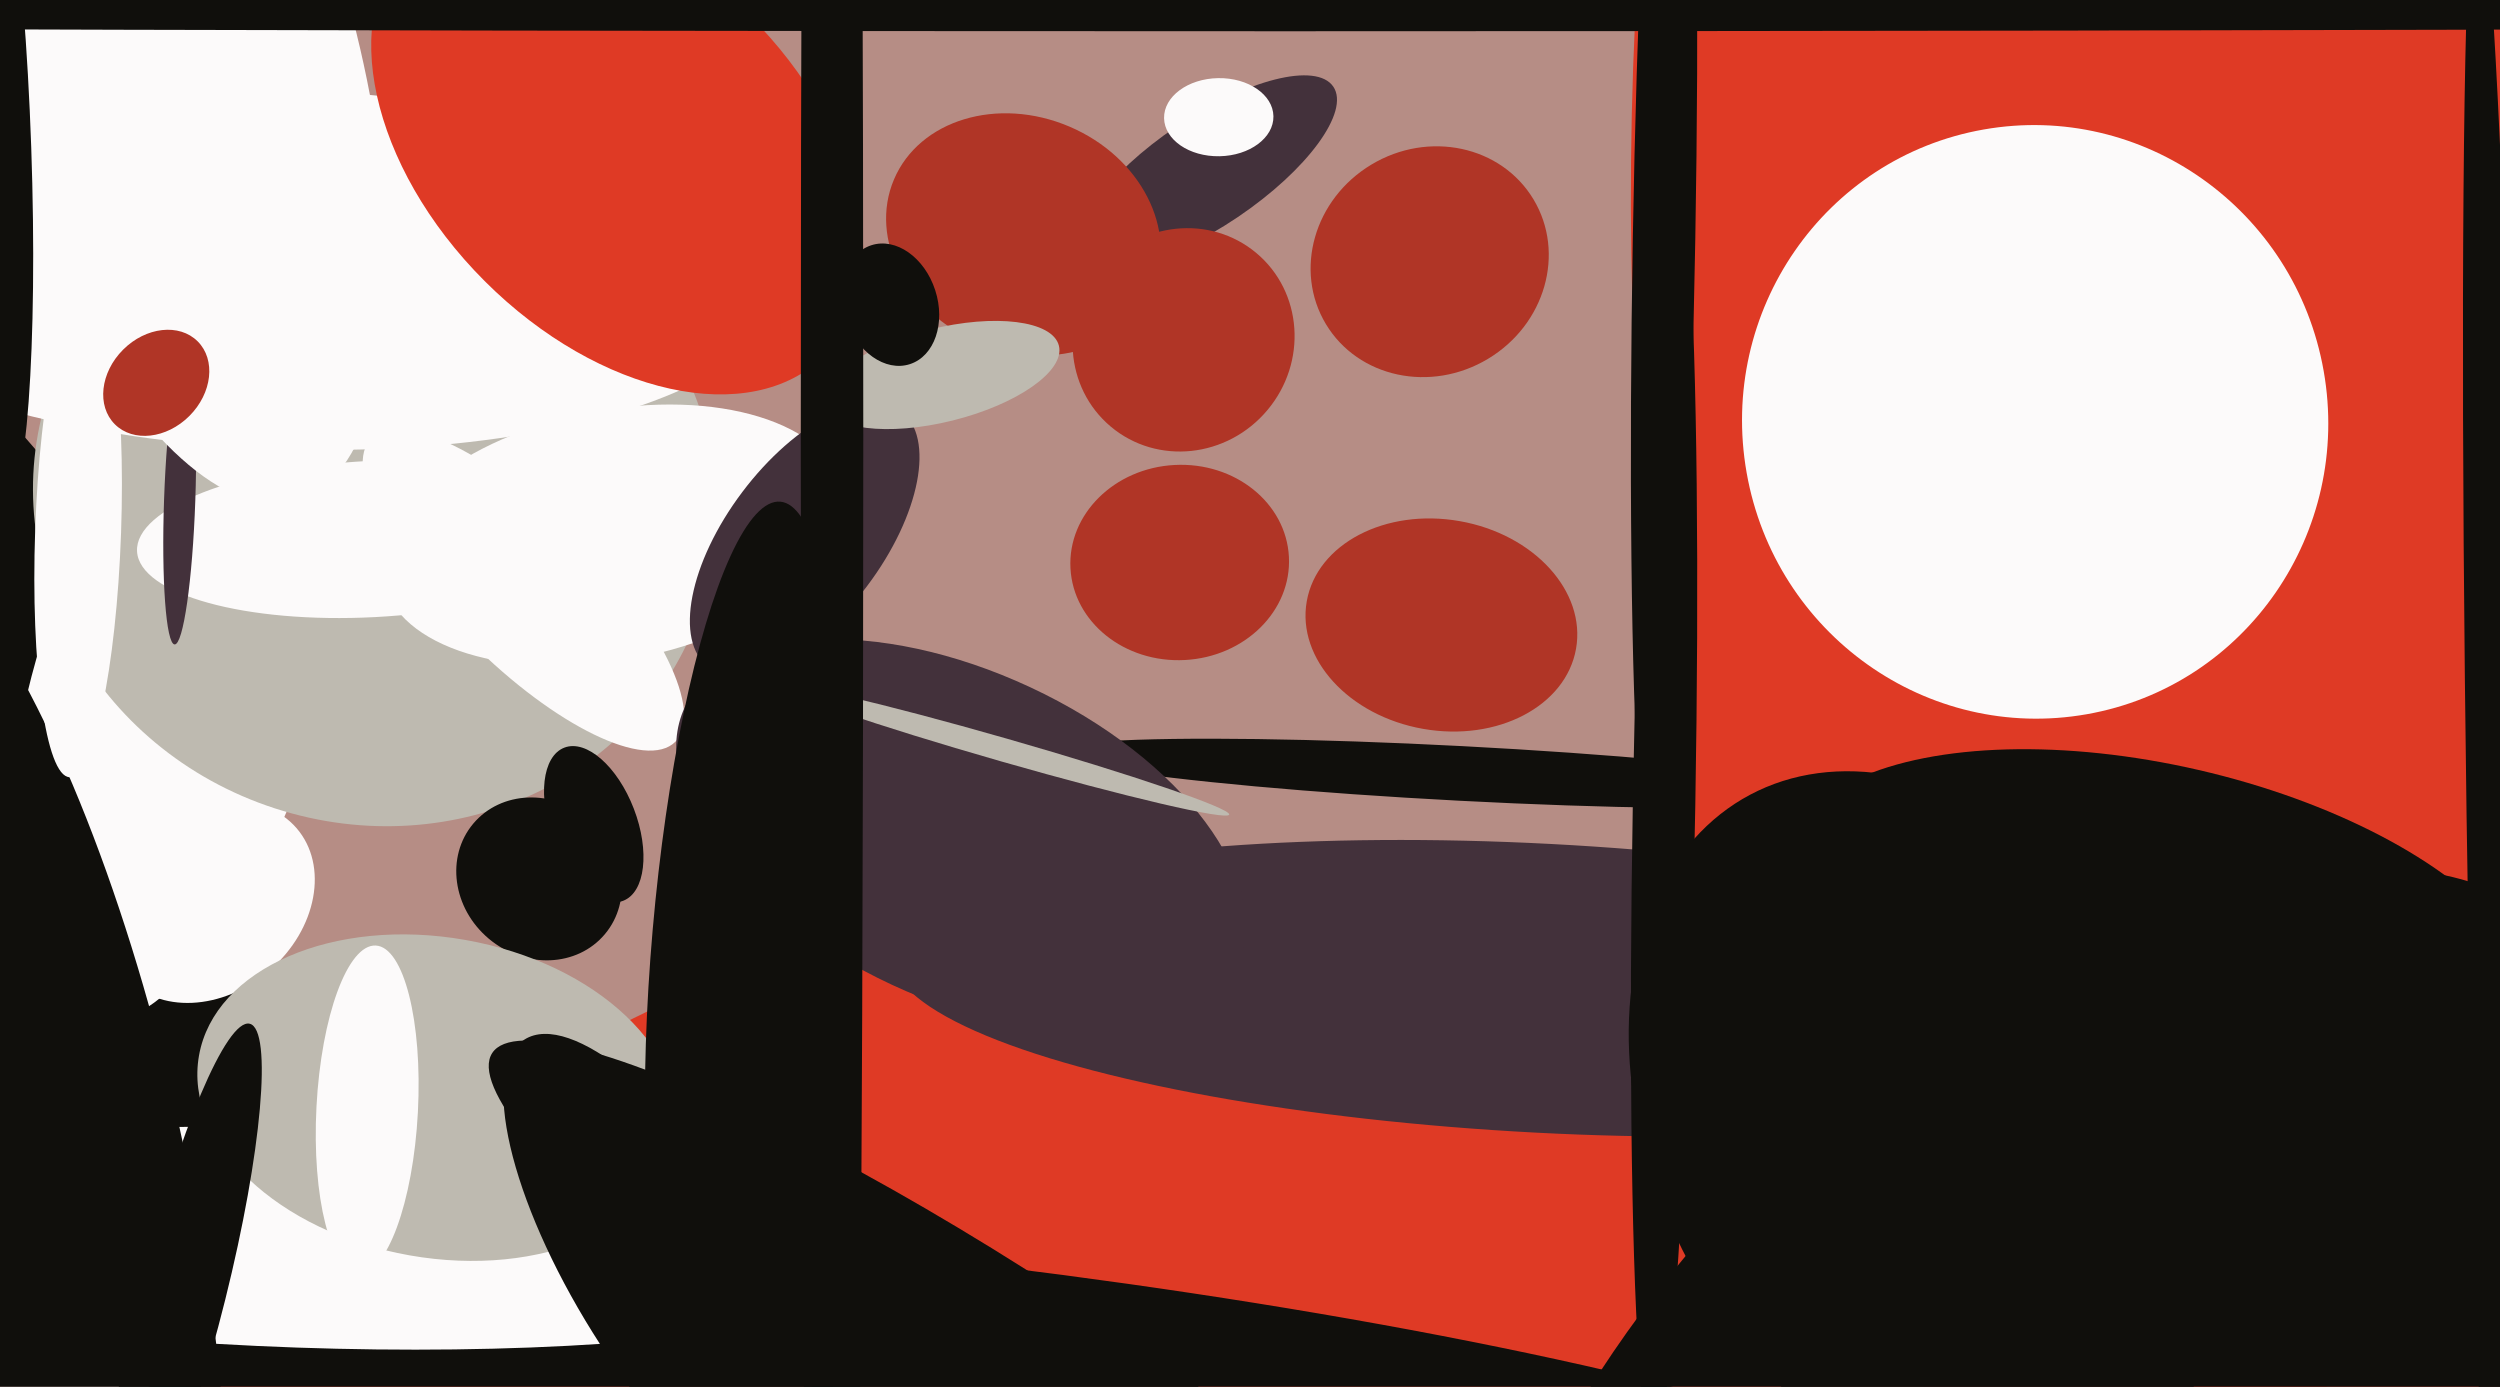 <svg xmlns="http://www.w3.org/2000/svg" width="640px" height="355px">
  <rect width="640" height="355" fill="rgb(182,141,133)"/>
  <ellipse cx="309" cy="44" rx="39" ry="14" transform="rotate(146,309,44)" fill="rgb(67,49,59)"/>
  <ellipse cx="-8" cy="192" rx="128" ry="57" transform="rotate(63,-8,192)" fill="rgb(16,15,12)"/>
  <ellipse cx="46" cy="175" rx="37" ry="91" transform="rotate(17,46,175)" fill="rgb(252,250,250)"/>
  <ellipse cx="387" cy="570" rx="341" ry="405" transform="rotate(111,387,570)" fill="rgb(223,58,37)"/>
  <ellipse cx="251" cy="360" rx="260" ry="36" transform="rotate(7,251,360)" fill="rgb(16,15,12)"/>
  <ellipse cx="96" cy="128" rx="83" ry="88" transform="rotate(108,96,128)" fill="rgb(190,186,176)"/>
  <ellipse cx="73" cy="69" rx="46" ry="127" transform="rotate(92,73,69)" fill="rgb(252,250,250)"/>
  <ellipse cx="366" cy="67" rx="29" ry="31" transform="rotate(59,366,67)" fill="rgb(176,53,38)"/>
  <ellipse cx="95" cy="138" rx="60" ry="20" transform="rotate(177,95,138)" fill="rgb(252,250,250)"/>
  <ellipse cx="395" cy="253" rx="37" ry="167" transform="rotate(93,395,253)" fill="rgb(67,49,59)"/>
  <ellipse cx="262" cy="60" rx="30" ry="36" transform="rotate(113,262,60)" fill="rgb(176,53,38)"/>
  <ellipse cx="157" cy="137" rx="32" ry="60" transform="rotate(79,157,137)" fill="rgb(252,250,250)"/>
  <ellipse cx="374" cy="198" rx="7" ry="105" transform="rotate(93,374,198)" fill="rgb(16,15,12)"/>
  <ellipse cx="138" cy="225" rx="22" ry="20" transform="rotate(40,138,225)" fill="rgb(16,15,12)"/>
  <ellipse cx="302" cy="144" rx="25" ry="28" transform="rotate(87,302,144)" fill="rgb(176,53,38)"/>
  <ellipse cx="554" cy="22" rx="136" ry="360" transform="rotate(2,554,22)" fill="rgb(223,58,37)"/>
  <ellipse cx="158" cy="38" rx="48" ry="75" transform="rotate(135,158,38)" fill="rgb(223,58,37)"/>
  <ellipse cx="134" cy="151" rx="55" ry="19" transform="rotate(45,134,151)" fill="rgb(252,250,250)"/>
  <ellipse cx="46" cy="128" rx="4" ry="37" transform="rotate(2,46,128)" fill="rgb(67,49,59)"/>
  <ellipse cx="77" cy="317" rx="157" ry="28" transform="rotate(2,77,317)" fill="rgb(252,250,250)"/>
  <ellipse cx="521" cy="108" rx="75" ry="76" transform="rotate(170,521,108)" fill="rgb(252,250,250)"/>
  <ellipse cx="54" cy="231" rx="29" ry="23" transform="rotate(139,54,231)" fill="rgb(252,250,250)"/>
  <ellipse cx="0" cy="294" rx="46" ry="164" transform="rotate(167,0,294)" fill="rgb(16,15,12)"/>
  <ellipse cx="527" cy="384" rx="195" ry="113" transform="rotate(133,527,384)" fill="rgb(16,15,12)"/>
  <ellipse cx="112" cy="281" rx="41" ry="62" transform="rotate(100,112,281)" fill="rgb(190,186,176)"/>
  <ellipse cx="42" cy="10" rx="48" ry="123" transform="rotate(164,42,10)" fill="rgb(252,250,250)"/>
  <ellipse cx="426" cy="61" rx="164" ry="8" transform="rotate(91,426,61)" fill="rgb(16,15,12)"/>
  <ellipse cx="206" cy="138" rx="20" ry="41" transform="rotate(37,206,138)" fill="rgb(67,49,59)"/>
  <ellipse cx="329" cy="3" rx="780" ry="5" transform="rotate(0,329,3)" fill="rgb(16,15,12)"/>
  <ellipse cx="553" cy="240" rx="44" ry="98" transform="rotate(103,553,240)" fill="rgb(16,15,12)"/>
  <ellipse cx="241" cy="96" rx="31" ry="12" transform="rotate(166,241,96)" fill="rgb(190,186,176)"/>
  <ellipse cx="256" cy="354" rx="28" ry="155" transform="rotate(123,256,354)" fill="rgb(16,15,12)"/>
  <ellipse cx="152" cy="211" rx="21" ry="11" transform="rotate(69,152,211)" fill="rgb(16,15,12)"/>
  <ellipse cx="20" cy="136" rx="63" ry="11" transform="rotate(92,20,136)" fill="rgb(252,250,250)"/>
  <ellipse cx="246" cy="214" rx="42" ry="78" transform="rotate(115,246,214)" fill="rgb(67,49,59)"/>
  <ellipse cx="47" cy="330" rx="70" ry="11" transform="rotate(104,47,330)" fill="rgb(16,15,12)"/>
  <ellipse cx="369" cy="160" rx="27" ry="35" transform="rotate(100,369,160)" fill="rgb(176,53,38)"/>
  <ellipse cx="426" cy="206" rx="8" ry="164" transform="rotate(1,426,206)" fill="rgb(16,15,12)"/>
  <ellipse cx="639" cy="244" rx="275" ry="7" transform="rotate(89,639,244)" fill="rgb(16,15,12)"/>
  <ellipse cx="257" cy="192" rx="60" ry="3" transform="rotate(16,257,192)" fill="rgb(190,186,176)"/>
  <ellipse cx="-2" cy="38" rx="92" ry="10" transform="rotate(88,-2,38)" fill="rgb(16,15,12)"/>
  <ellipse cx="40" cy="98" rx="15" ry="12" transform="rotate(135,40,98)" fill="rgb(176,53,38)"/>
  <ellipse cx="303" cy="87" rx="28" ry="29" transform="rotate(40,303,87)" fill="rgb(176,53,38)"/>
  <ellipse cx="173" cy="328" rx="25" ry="73" transform="rotate(148,173,328)" fill="rgb(16,15,12)"/>
  <ellipse cx="190" cy="240" rx="23" ry="112" transform="rotate(5,190,240)" fill="rgb(16,15,12)"/>
  <ellipse cx="494" cy="290" rx="70" ry="98" transform="rotate(152,494,290)" fill="rgb(16,15,12)"/>
  <ellipse cx="94" cy="284" rx="13" ry="42" transform="rotate(3,94,284)" fill="rgb(252,250,250)"/>
  <ellipse cx="228" cy="78" rx="16" ry="12" transform="rotate(72,228,78)" fill="rgb(16,15,12)"/>
  <ellipse cx="213" cy="112" rx="8" ry="566" transform="rotate(0,213,112)" fill="rgb(16,15,12)"/>
  <ellipse cx="312" cy="30" rx="14" ry="10" transform="rotate(179,312,30)" fill="rgb(252,250,250)"/>
</svg>
